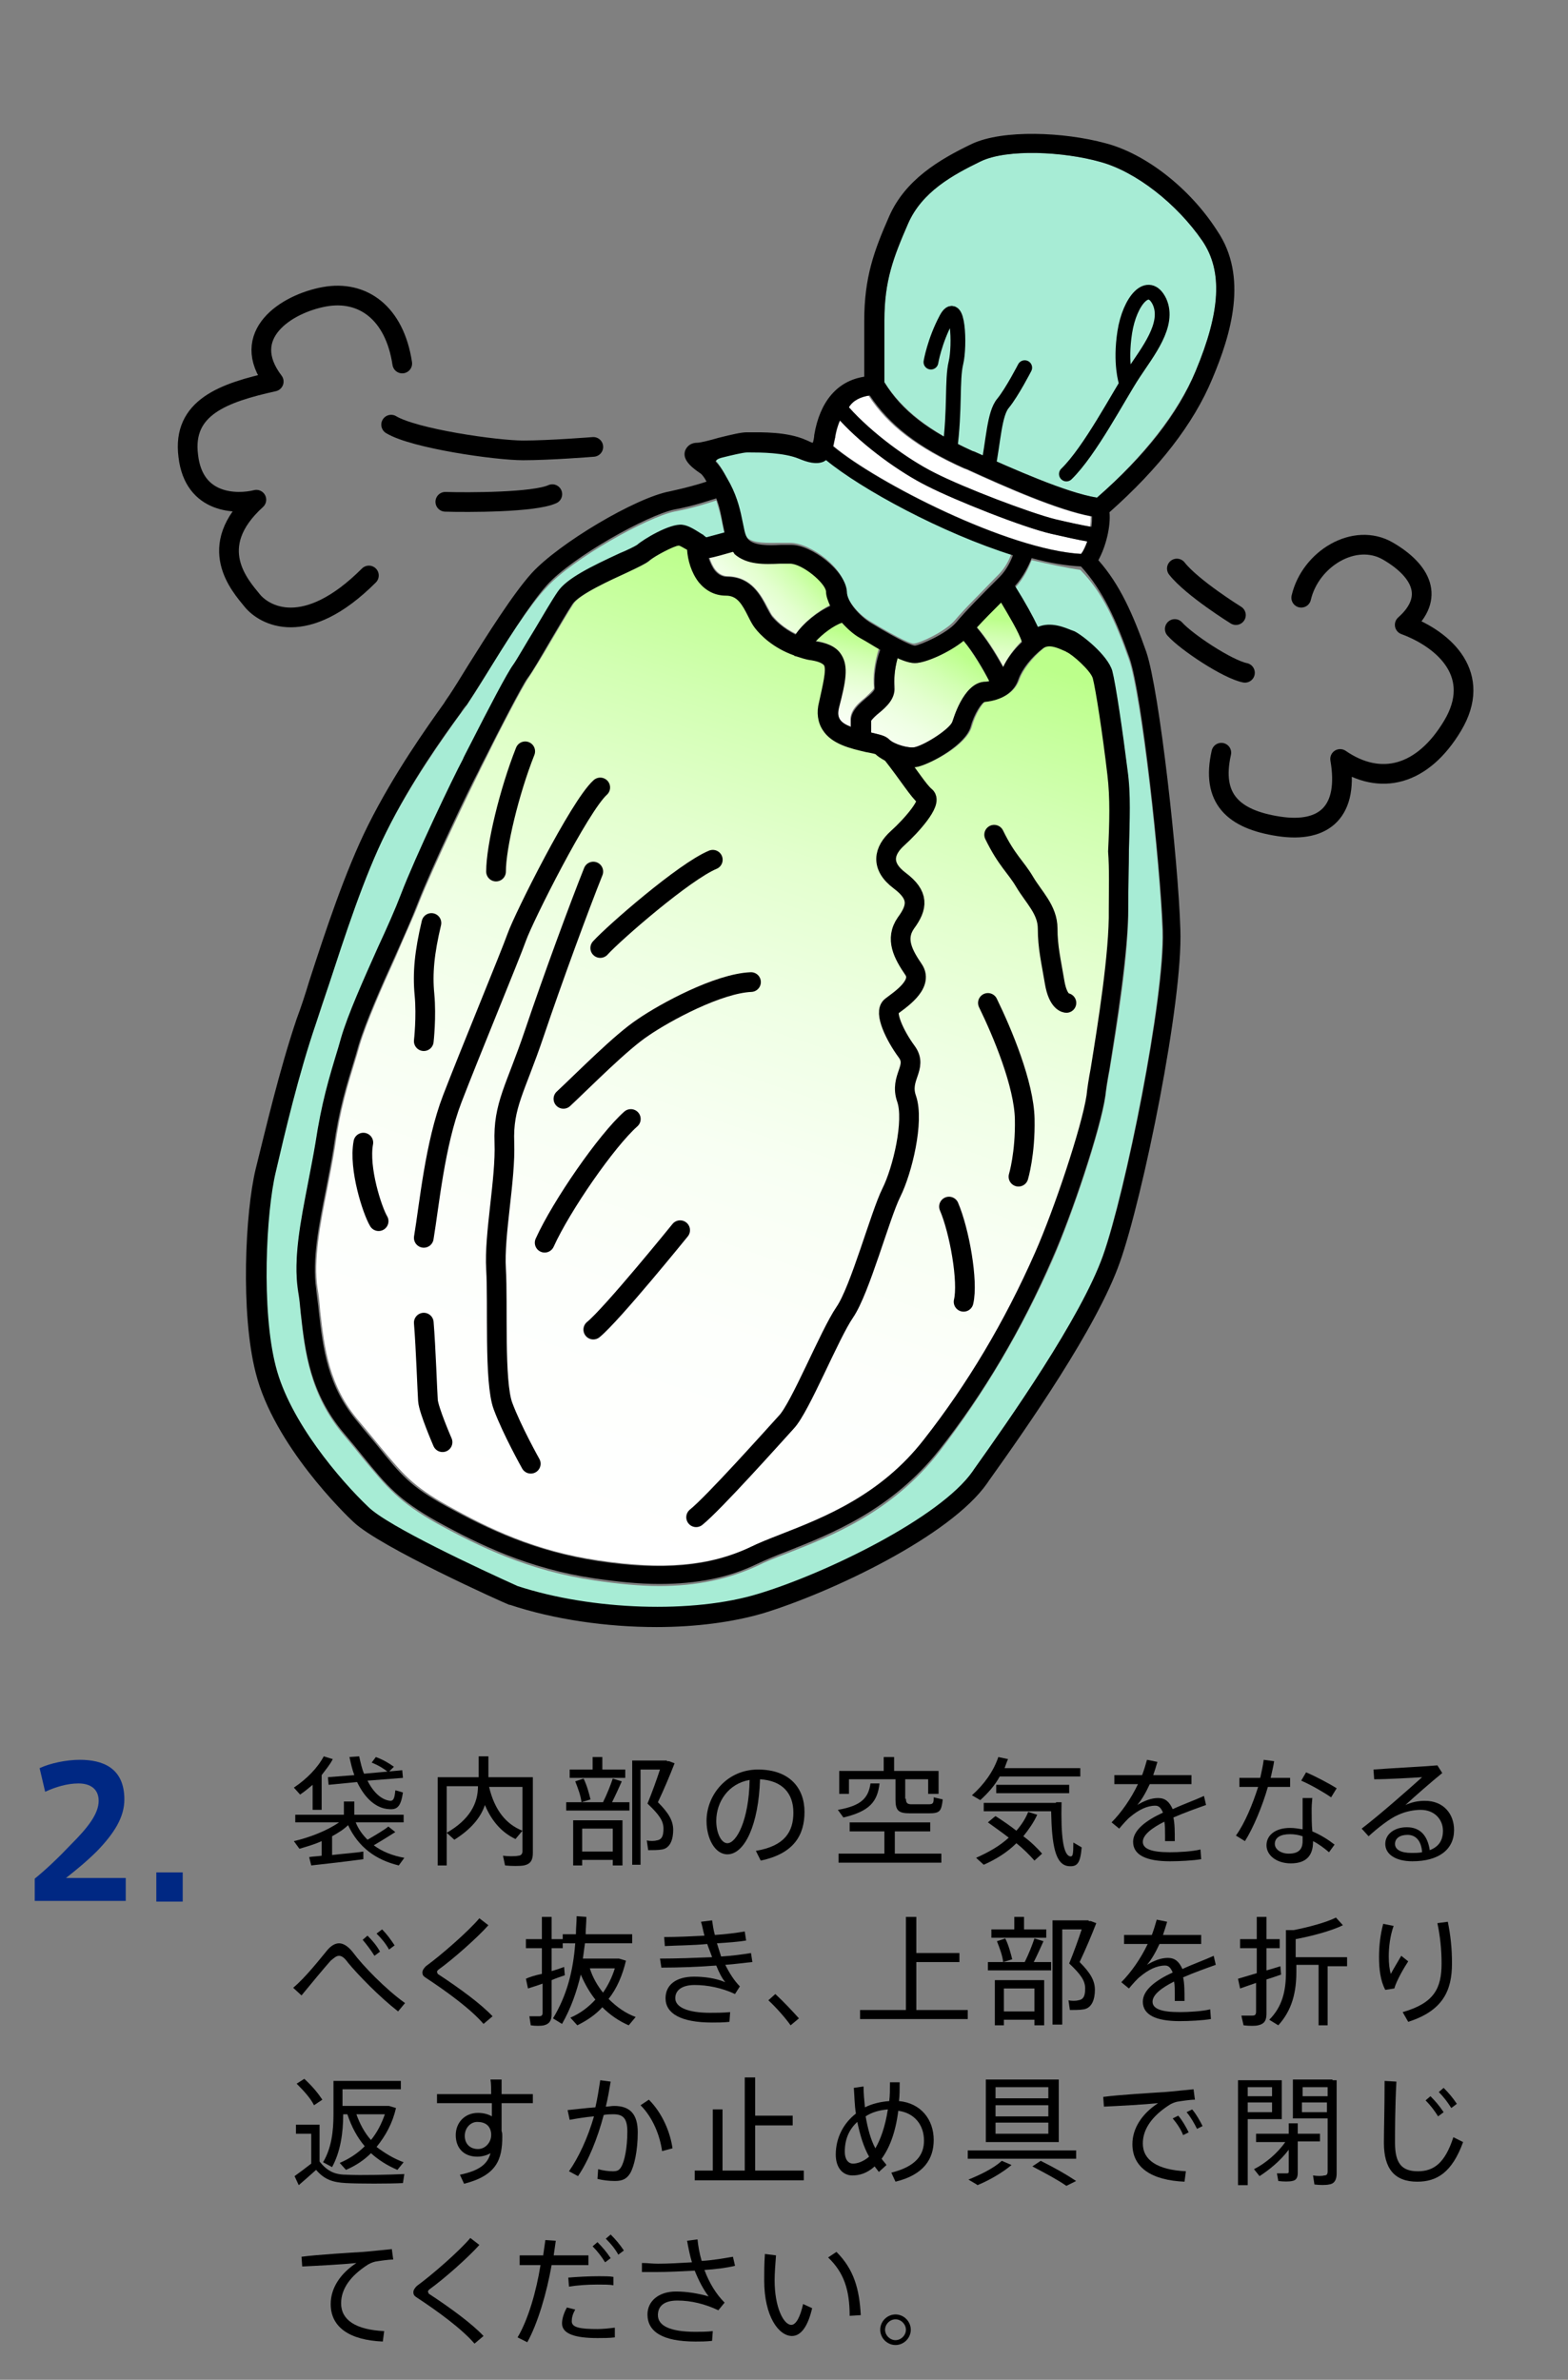 <?xml version="1.0" encoding="utf-8"?>
<!-- Generator: Adobe Illustrator 23.1.1, SVG Export Plug-In . SVG Version: 6.00 Build 0)  -->
<svg version="1.1" id="レイヤー_1" xmlns="http://www.w3.org/2000/svg" xmlns:xlink="http://www.w3.org/1999/xlink" x="0px"
	 y="0px" viewBox="0 0 225.7 342.4" style="enable-background:new 0 0 225.7 342.4;" xml:space="preserve">
<rect x="0" y="0" width="225.7" height="342.4" fill="#808080" stroke="none"/>
<style type="text/css">
	.st0{fill:#002883;}
	.st1{fill:url(#SVGID_1_);}
	.st2{fill:url(#SVGID_2_);}
	.st3{fill:#FFFFFF;}
	.st4{fill:url(#SVGID_3_);}
	.st5{fill:#A7ECD5;}
	.st6{fill:url(#SVGID_4_);}
	.st7{fill:url(#SVGID_5_);}
	.st8{fill:none;stroke:#000000;stroke-width:2.835;stroke-linecap:round;stroke-linejoin:round;stroke-miterlimit:10;}
	.st9{fill:none;stroke:#000000;stroke-width:2.126;stroke-linecap:round;stroke-linejoin:round;stroke-miterlimit:10;}
</style>
<g>
	<path class="st0" d="M14.2,259.1c0-1.7-1.2-2.5-2.9-2.5c-1.6,0-3.3,0.5-4.8,1.2l-0.8-3.4c1.5-0.7,3.8-1.2,5.8-1.2
		c3.2,0,6.4,1.1,6.4,5.7c0,2.6-1.5,4.9-3.9,7.4c-1.5,1.5-3.1,2.8-4.5,3.9h8.6v3.3H5v-3.2c1.6-1.3,3.4-3,5.2-4.9
		C12.6,263,14.2,261,14.2,259.1L14.2,259.1z"/>
	<path class="st0" d="M26.3,273.6h-3.8v-4.2h3.8V273.6z"/>
</g>
<g>
	<path d="M46.3,267v-2.1c-1.1,0.5-2.2,0.8-3.2,1.1l-0.8-1.1c2.2-0.5,4.8-1.5,6.5-2.7h-6.3v-1.1h7v-1.9H51v1.9h7.1v1.1h-6.9
		c0.4,1,1,1.8,1.7,2.5c1.2-0.7,2.4-1.4,3-1.9l1,0.8c-0.8,0.5-1.9,1.2-3.1,1.9c1.2,0.9,2.7,1.5,4.4,1.8l-0.8,1.1
		c-3.3-0.8-5.8-2.6-7.3-5.8c-0.6,0.6-1.4,1.1-2.3,1.6v2.7c1.6-0.2,3.3-0.3,4.5-0.5v1.1c-2.2,0.3-5.6,0.7-7.5,0.9l-0.3-1.2
		C45,267.1,45.6,267.1,46.3,267z M46.4,260.4H45v-3.6c-0.6,0.5-1.2,1-1.8,1.4l-0.9-1c1.8-1.2,3.4-2.8,4.3-4.5l1.3,0.4
		c-0.4,0.8-1,1.5-1.6,2.3v5H46.4z M51,255.4c-0.3-0.8-0.5-1.7-0.7-2.6l1.4-0.1c0.2,0.9,0.4,1.8,0.7,2.5l5.5-0.5l0.1,1.1l-5.1,0.4
		c0.9,1.8,2.1,2.8,3.3,2.9c0.4,0,0.6-0.3,0.7-1.5c0.1,0,0.1,0,1.1,0.3c-0.3,2-0.8,2.5-2,2.4c-1.9-0.1-3.5-1.6-4.6-3.9l-4.1,0.4
		l-0.1-1.1L51,255.4z M54.1,252.8c1.1,0.4,1.9,0.9,2.6,1.4l-0.8,0.8c-0.6-0.5-1.4-1-2.4-1.4L54.1,252.8z"/>
	<path d="M75.2,263.4l-1,1.2c-1.9-0.9-3.4-2.5-4.4-4.9c-0.6,1.8-2,3.5-4.4,5l-1.1-1c3.3-1.9,4.5-4.2,4.5-6.7h-4.5v11.4H63v-12.7h5.9
		v-3h1.4v3h4.9h0.6h0.9v10.9c0,1-0.3,1.6-1.3,1.8c-0.5,0.1-1.8,0.1-2.7,0l-0.3-1.4c0.7,0.1,1.8,0.1,2.2,0c0.4,0,0.6-0.3,0.6-0.6
		v-9.3h-4.8C71.2,260.5,72.9,262.5,75.2,263.4z"/>
	<path d="M83.7,259.3c-0.1-0.9-0.5-2-0.9-3l1.2-0.4c0.5,1,0.8,2.2,1,3L83.7,259.3h3.1c0.6-1.2,1.1-2.5,1.4-3.4l1.3,0.4
		c-0.4,0.9-0.9,2-1.4,3h2.5v1.2h-9.1v-1.2H83.7z M85.3,254.6v-1.8h1.4v1.8H90v1.2h-8v-1.2H85.3z M83.8,267.6v0.8h-1.3v-6.5h7.1v6.5
		h-1.4v-0.8H83.8z M88.2,266.4v-3.3h-4.4v3.3H88.2z M96,253.4h0.3l0.8,0.3c-0.7,1.8-1.5,3.7-2.4,5.6c1.6,1.6,2.2,2.7,2.2,4
		s-0.4,2.6-1.6,2.8c-0.5,0.1-1.4,0.1-2,0.1l-0.2-1.4c0.4,0.1,1.1,0.1,1.4,0c0.8-0.1,1-0.7,1-1.7c0-1.1-0.6-2-2.3-3.6
		c0.7-1.7,1.3-3.4,1.8-4.9h-2.8v13.7H91v-15h4.5H96V253.4z"/>
	<path d="M101.7,262c0-3.8,3-7.4,7.4-7.4c4.6,0,6.7,2.7,6.7,6.1c0,3.3-1.5,6-6.3,7l-0.7-1.4c4.2-0.7,5.4-2.8,5.4-5.5
		c0-2.8-1.6-4.6-4.8-4.8c-0.2,6.5-2.2,10.8-4.7,10.8C102.9,266.8,101.7,264.5,101.7,262L101.7,262z M103.1,262
		c0,1.7,0.7,3.2,1.6,3.2c1.3,0,3.1-3.3,3.2-9.1C104.9,256.6,103.1,259.2,103.1,262z"/>
	<path d="M126.6,256.6c-0.3,2.6-1.4,4-5.2,4.9l-0.8-1.1c3.5-0.6,4.4-1.8,4.7-3.8H126.6z M127.3,266.7v-3.2h-5v-1.3h11.6v1.3h-5.1
		v3.2h6.7v1.3h-14.8v-1.3H127.3z M130.4,258.8c0,0.6,0.2,0.8,0.8,0.8s1.8,0,2.4,0c0.7,0,0.8-0.1,0.8-1l1.3,0.3c-0.2,1.7-0.4,2-2,2
		c-0.8,0-2,0-2.7,0c-1.7,0-2.1-0.4-2.1-2V256h-6.7v2.1h-1.4v-3.3h6.4v-2h1.5v2h6.4v3.3h-1.5V256h-3.3v2.8H130.4z"/>
	<path d="M155.5,254.4v1.2h-11.6c-0.7,1.3-1.7,2.4-2.8,3.4l-1.2-0.7c1.7-1.5,3.1-3.4,3.8-5.5l1.4,0.3c-0.2,0.4-0.3,0.8-0.5,1.3
		H155.5z M143.3,261.3c1.1,0.7,2.1,1.4,3,2.1c0.7-0.8,1.3-1.7,1.7-2.7l1.3,0.4c-0.5,1.1-1.2,2.1-2,3.1c1.1,0.8,2,1.7,2.7,2.5l-1.1,1
		c-0.7-0.8-1.6-1.7-2.6-2.5c-1.3,1.3-2.9,2.3-4.7,3.1l-1.1-1c1.8-0.8,3.4-1.7,4.7-2.9c-0.9-0.7-1.9-1.4-3-2.2
		C142.7,261.8,143,261.5,143.3,261.3z M152,259.3h0.8c-0.1,4.7,0.2,7.7,1.3,7.8c0.3,0,0.4-0.2,0.4-2l1.2,0.7
		c-0.2,2.4-0.7,2.8-1.9,2.7c-1.9-0.2-2.4-3-2.5-7.9h-9.7v-1.2h9.7h0.7V259.3z M153.9,256.8v1.2h-10.5v-1.2H153.9z"/>
	<path d="M173.6,259.7c-1.4,0.5-3.1,1.1-4.7,1.8c0.2,0.9,0.2,2,0.2,3.4h-1.4c0-0.3,0-0.5,0-0.8c0-0.8,0-1.5-0.1-2
		c-1.8,0.9-3.1,1.9-3.1,2.9s1.2,1.5,3.9,1.5c1.2,0,3.2-0.1,4.4-0.4l0.1,1.4c-1.2,0.2-3.1,0.3-4.5,0.3c-3.4,0-5.3-0.9-5.3-2.8
		c0-1.7,1.9-3.1,4.3-4.2c-0.3-0.7-0.6-1-1.1-1c-1.2,0-2.4,0.6-3.6,1.6c-0.4,0.3-1.1,1.1-1.6,1.7l-1.1-0.9c1.4-1.4,2.8-3.4,3.8-5.5
		h-3.4v-1.3h4c0.3-0.8,0.5-1.5,0.7-2.2l1.5,0.3c-0.2,0.7-0.4,1.3-0.6,1.9h5.5v1.3h-6c-0.6,1.3-1.2,2.3-1.8,3c1-0.6,2-1,3-1
		s1.6,0.5,2.1,1.6c1.5-0.7,3.2-1.3,4.5-1.9L173.6,259.7z"/>
	<path d="M181.4,255.8c0.2-0.9,0.4-1.8,0.5-2.6l1.5,0.2c-0.1,0.7-0.3,1.5-0.5,2.4h2.8v1.3h-3.2c-0.8,2.8-2.1,5.9-3.3,7.8l-1.3-0.8
		c1.3-1.8,2.4-4.5,3.2-7h-2.7v-1.3L181.4,255.8L181.4,255.8z M188.9,258.5c0,0.4-0.1,1.1-0.1,1.7c0,1.1,0,2.3,0.1,3.3
		c1.2,0.5,2.3,1.2,3.2,1.9l-0.8,1.1c-0.7-0.6-1.5-1.2-2.3-1.6v0.1c0,2-1,3.1-3.2,3.1c-2.1,0-3.5-1.2-3.5-2.6s1.2-2.5,3.4-2.5
		c0.6,0,1.2,0.1,1.8,0.2c0-0.9,0-1.9,0-2.8c0-0.6,0-1.3,0-1.7h1.4V258.5z M185.7,263.9c-1.4,0-2.2,0.5-2.2,1.4c0,0.8,0.9,1.4,2,1.4
		c1.4,0,2-0.6,2-1.8c0-0.2,0-0.4,0-0.7C186.9,264,186.3,263.9,185.7,263.9z M191.6,258.6c-1-0.7-2.9-1.8-4.3-2.4l0.7-1.2
		c1.4,0.6,3.3,1.6,4.4,2.3L191.6,258.6z"/>
	<path d="M206.9,254l0.7,1.1c-1.6,1.3-4,3.4-5.3,4.6c0.9-0.4,1.8-0.6,2.8-0.6c2.7,0,4.2,1.9,4.2,4.2c0,2.8-2.2,4.5-6,4.5
		c-2.4,0-3.9-1-3.9-2.5c0-1.4,1.3-2.4,3.1-2.4c2,0,3,1.3,3.3,3.3c1.3-0.5,1.9-1.4,1.9-2.8c0-1.6-1.2-3-3.2-3c-0.9,0-2.1,0.2-3.2,0.7
		c-1.2,0.5-3,1.9-4.3,3.1l-1-1.1c2.5-1.9,6.7-5.6,8.7-7.4c-1.6,0.1-5,0.3-6.9,0.3l-0.1-1.4C200.2,254.4,204.6,254.2,206.9,254z
		 M202.6,264c-1.1,0-1.8,0.5-1.8,1.3s0.8,1.3,2.4,1.3c0.5,0,1,0,1.5-0.1C204.6,265,203.9,264,202.6,264z"/>
	<path d="M47.1,280.6c0.5-0.6,1.1-1,1.7-1c0.6,0,1.3,0.4,2,1.3c1.4,1.9,4.7,5.3,7.5,7.3l-1,1.2c-2.7-2.1-5.8-5.3-7.2-7
		c-0.5-0.7-0.9-1-1.3-1c-0.4,0-0.7,0.3-1.2,0.7c-0.9,1-2.8,3.3-4.2,5l-1.2-1.1C44,284.5,46.1,281.8,47.1,280.6z M52.9,278.5
		c0.7,0.7,1.3,1.4,1.8,2.3l-0.8,0.6c-0.5-0.8-1.1-1.6-1.7-2.3L52.9,278.5z M55,277.6c0.7,0.7,1.2,1.4,1.8,2.3l-0.8,0.6
		c-0.5-0.9-1.1-1.6-1.8-2.3L55,277.6z"/>
	<path d="M70.3,277c-1.6,1.8-5.1,4.9-7.2,6.4c-0.1,0.1-0.2,0.2-0.2,0.3c0,0.1,0.1,0.2,0.1,0.3c3.2,2.1,6.2,4.3,7.9,6.1l-1.3,1.1
		c-1.8-2.1-5.2-4.6-8.4-6.7c-0.3-0.2-0.4-0.4-0.4-0.7c0-0.3,0.2-0.6,0.5-0.9c2.2-1.6,6.1-5,7.7-6.9L70.3,277z"/>
	<path d="M78,284v-3.7h-2.3V279H78v-3.2h1.4v3.2H81v1.3h-1.6v3.3c0.7-0.2,1.3-0.4,1.8-0.6l0.1,1.2c-0.6,0.2-1.2,0.4-1.9,0.7v4.9
		c0,0.9-0.3,1.4-1.1,1.6c-0.4,0.1-1.3,0.1-1.9,0l-0.2-1.3c0.5,0,1.2,0,1.4,0c0.4,0,0.5-0.2,0.5-0.5v-4.2c-0.8,0.3-1.5,0.5-2.1,0.7
		l-0.3-1.4C76.1,284.5,77,284.2,78,284z M91.5,290.2l-1,1.2c-1.4-0.6-2.7-1.5-3.8-2.6c-1,1.1-2.2,1.9-3.6,2.6l-1-1.1
		c1.4-0.6,2.6-1.5,3.6-2.6c-0.8-1-1.5-2.2-2.1-3.6c-0.6,2.5-1.4,4.8-2.7,7.1l-1.3-0.8c2-3.3,2.9-6.8,3.2-10.8H81v-1.3h1.9
		c0-0.9,0.1-1.7,0.1-2.6l1.4,0.1c0,0.9-0.1,1.7-0.1,2.5H91v1.3h-6.8c-0.1,0.8-0.2,1.5-0.3,2.2h4.5H89h0.1l1,0.3
		c-0.5,2.1-1.3,4-2.5,5.5C88.8,288.8,90.1,289.7,91.5,290.2z M86.8,286.7c0.7-1,1.3-2.2,1.7-3.5h-3.6
		C85.3,284.5,86,285.7,86.8,286.7z"/>
	<path d="M95,281.8c2.3,0,5-0.1,7.5-0.2c-0.2-0.6-0.5-1.3-0.7-1.9c-2,0.2-4.2,0.2-6.1,0.3l-0.1-1.3c1.9,0,3.9-0.1,5.8-0.2
		c-0.2-0.7-0.3-1.4-0.5-2l1.6-0.2c0.1,0.7,0.2,1.4,0.4,2.1c1.6-0.1,3.1-0.3,4.3-0.5l0.2,1.3c-1.2,0.2-2.6,0.3-4.2,0.4
		c0.2,0.6,0.4,1.3,0.6,1.9c1.6-0.1,3.1-0.3,4.3-0.5l0.2,1.3c-1.1,0.1-2.5,0.3-3.9,0.4c0.6,1.2,1.3,2.3,2.1,3.1l-0.7,1.1
		c-1.9-0.9-4-1.3-5.8-1.3c-1.9,0-2.8,0.8-2.8,1.9c0,1.3,1.8,2.1,5,2.1c0.8,0,1.9,0,2.9-0.1l-0.1,1.4c-0.8,0.1-1.8,0.1-2.5,0.1
		c-4.5,0-6.7-1.3-6.7-3.5c0-1.9,1.5-3.1,4.1-3.1c1.4,0,3.1,0.2,4.5,0.8c-0.5-0.6-0.9-1.4-1.3-2.4c-2.6,0.2-5.5,0.3-7.9,0.3L95,281.8
		z"/>
	<path d="M111.6,286.9c1.2,1.1,2.5,2.5,3.4,3.5l-1.2,1c-0.7-1-2.1-2.6-3.2-3.6L111.6,286.9z"/>
	<path d="M130.4,289.2v-13.4h1.5v5.2h6.2v1.3h-6.2v6.9h7.4v1.3h-15.5v-1.3H130.4z"/>
	<path d="M144.4,282.3c-0.1-0.9-0.5-2-0.9-3l1.2-0.4c0.5,1,0.8,2.2,1,3L144.4,282.3h3.1c0.6-1.2,1.1-2.5,1.4-3.4l1.3,0.4
		c-0.4,0.9-0.9,2-1.4,3h2.5v1.2h-9.1v-1.2H144.4z M146,277.6v-1.8h1.4v1.8h3.2v1.2h-7.9v-1.2H146z M144.5,290.6v0.8h-1.3v-6.5h7.1
		v6.5h-1.4v-0.8H144.5z M148.9,289.4v-3.3h-4.4v3.3H148.9z M156.7,276.4h0.3l0.8,0.3c-0.7,1.8-1.5,3.7-2.4,5.6
		c1.6,1.6,2.2,2.7,2.2,4s-0.4,2.6-1.6,2.8c-0.5,0.1-1.4,0.1-2,0.1l-0.2-1.4c0.4,0.1,1.1,0.1,1.4,0c0.8-0.1,1-0.7,1-1.7
		c0-1.1-0.6-2-2.3-3.6c0.7-1.7,1.3-3.4,1.8-4.9h-2.8v13.7h-1.4v-15h4.5h0.7V276.4z"/>
	<path d="M175,282.7c-1.4,0.5-3.1,1.1-4.7,1.8c0.2,0.9,0.2,2,0.2,3.4h-1.4c0-0.3,0-0.5,0-0.8c0-0.8,0-1.5-0.1-2
		c-1.8,0.9-3.1,1.9-3.1,2.9s1.2,1.5,3.9,1.5c1.2,0,3.2-0.1,4.4-0.4l0.1,1.4c-1.2,0.2-3.1,0.3-4.5,0.3c-3.4,0-5.3-0.9-5.3-2.8
		c0-1.7,1.9-3.1,4.3-4.2c-0.3-0.7-0.6-1-1.1-1c-1.2,0-2.4,0.6-3.6,1.6c-0.4,0.3-1.1,1.1-1.6,1.7l-1.1-0.9c1.4-1.4,2.8-3.4,3.8-5.5
		h-3.4v-1.3h4c0.3-0.8,0.5-1.5,0.7-2.2l1.5,0.3c-0.2,0.7-0.4,1.3-0.6,1.9h5.5v1.3h-6c-0.6,1.3-1.2,2.3-1.8,3c1-0.6,2-1,3-1
		s1.6,0.5,2.1,1.6c1.5-0.7,3.2-1.3,4.5-1.9L175,282.7z"/>
	<path d="M180.9,283.9v-3.6h-2.4V279h2.4v-3.2h1.4v3.2h1.9v1.3h-1.9v3.2c0.7-0.2,1.4-0.4,2-0.6l0.1,1.2c-0.6,0.2-1.4,0.5-2.1,0.7
		v4.9c0,1-0.3,1.5-1.2,1.7c-0.4,0.1-1.3,0.1-2.1,0c-0.3-1.3-0.3-1.3-0.3-1.4c0.6,0,1.3,0,1.6,0c0.4,0,0.5-0.2,0.5-0.6v-4.1
		c-0.9,0.3-1.7,0.6-2.3,0.8l-0.3-1.4C178.9,284.5,179.9,284.2,180.9,283.9z M191.2,291.4h-1.4v-8.7h-3.2v1c0,2.9-0.6,5.5-2.6,7.7
		l-1.3-0.8c1.9-1.9,2.4-4.2,2.4-6.8v-6.1h1.1c2.1-0.4,4.7-1.1,6.1-1.8l1,1.1c-1.6,0.8-4.6,1.6-6.8,2v2.6h7.4v1.3h-2.8v8.5H191.2z"/>
	<path d="M198.5,281.6c0-1.7,0.2-3.3,0.6-4.8l1.5,0.3c-0.5,1.4-0.7,3-0.7,4.4c0,1,0.1,1.9,0.3,2.5c0.3-0.6,1.1-1.9,1.5-2.6l1,0.8
		c-0.6,0.9-1.7,2.8-2,3.9l-1.3,0.2C198.7,285,198.5,283.3,198.5,281.6L198.5,281.6z M208.4,276.5c0.4,2,0.6,3.8,0.6,6
		c0,3.9-1.3,6.8-6.3,8.4l-0.8-1.4c4.6-1.3,5.6-3.5,5.6-7c0-2-0.2-3.9-0.6-5.8L208.4,276.5z"/>
	<path d="M50,312.9c1.9,0.1,6.1,0,8.2-0.1l-0.2,1.3c-2.1,0.1-6.2,0.1-8.2,0c-1.9-0.1-3.1-0.5-4.3-1.9c-1,0.9-1.8,1.6-2.5,2.2
		l-0.6-1.3c0.7-0.5,1.5-1.1,2.4-1.8V307h-2.2v-1.3H46v5.3C47.2,312.5,48.3,312.9,50,312.9z M43.8,299.1c1.2,1.1,2,2.1,2.6,3
		l-1.2,0.8c-0.5-1-1.4-2-2.5-3.1L43.8,299.1z M58.1,311.1l-0.9,1.1c-1.4-0.6-2.7-1.4-3.8-2.4c-1,1-2.2,1.8-3.6,2.4l-0.9-1
		c1.4-0.6,2.6-1.4,3.6-2.4c-1.1-1.3-1.9-2.8-2.5-4.6h-0.6c0,2.7-0.4,5.4-1.6,7.6l-1.3-0.7c1.2-2,1.5-4.4,1.5-6.9v-4.8h0.6h0.7h8.4
		v1.2h-8.4v2.4h6.3h0.2H56l1,0.3c-0.5,2.2-1.5,4-2.8,5.6C55.4,309.8,56.7,310.6,58.1,311.1z M53.4,307.9c0.9-1.1,1.5-2.3,2-3.7h-4.1
		C51.8,305.6,52.5,306.9,53.4,307.9z"/>
	<path d="M70.7,301.3c0-0.7,0-1.5-0.1-2.1h1.6v2.1h4.5v1.3h-4.5v4c0.1,0.3,0.1,0.5,0.1,0.8c0,3.3-0.8,5.6-5.5,6.8l-0.6-1.3
		c2.9-0.6,4-1.6,4.4-3.1c-0.5,0.3-1.2,0.5-1.9,0.5c-2,0-3.1-1.3-3.1-3.1c0-1.8,1.3-3.2,3.2-3.2c0.8,0,1.5,0.2,2,0.5
		c0-0.6,0-1.2,0-1.9h-7.9v-1.3L70.7,301.3L70.7,301.3z M68.7,305.3c-1,0-1.8,0.9-1.8,2c0,1.2,0.8,1.9,1.9,1.9s1.9-1,1.9-2V307
		C70.6,305.8,69.8,305.3,68.7,305.3z"/>
	<path d="M85.7,303.2c0.3-1.3,0.5-2.6,0.7-3.9l1.5,0.2c-0.2,1.2-0.4,2.4-0.7,3.6c0.4,0,0.8-0.1,1.2-0.1c2.3,0,3.4,1.2,3.4,3.8
		c0,2.6-0.5,4.9-1.1,5.9c-0.5,0.8-1.1,1.1-2.2,1.1c-0.8,0-1.7-0.1-2.5-0.3l0.1-1.4c0.7,0.2,1.5,0.3,2.1,0.3s0.9-0.1,1.2-0.6
		c0.5-0.8,0.9-2.8,0.9-5.1c0-1.9-0.6-2.5-2-2.5c-0.4,0-0.9,0-1.4,0.1c-0.9,3.4-2.2,6.6-3.7,8.8l-1.3-0.7c1.4-2,2.7-4.8,3.6-7.9
		c-1.2,0.1-2.4,0.3-3.5,0.5l-0.3-1.4C82.8,303.5,84.3,303.3,85.7,303.2z M96.8,309.1l-1.5,0.4c-0.3-2.2-1.3-4.8-3.1-6.6l1.2-0.8
		C95.4,304.1,96.5,306.9,96.8,309.1z"/>
	<path d="M102.6,312.3v-8.8h1.4v8.8h3.2v-13.4h1.5v5.5h5.4v1.4h-5.4v6.5h7v1.4H100v-1.4H102.6z"/>
	<path d="M124.3,300.2c0,1,0.1,2,0.2,3c1-0.5,2.2-0.8,3.5-0.9c0.1-0.8,0.1-1.7,0.1-2.7h1.4c0,1,0,1.9-0.1,2.7c3.2,0.3,5,2.7,5,5.6
		c0,2.7-1.4,5-5.5,6l-0.6-1.3c3.6-0.9,4.7-2.6,4.7-4.6c0-2.3-1.4-4-3.7-4.3c-0.4,3.2-1.3,5.4-2.4,6.9c0.2,0.3,0.5,0.6,0.7,0.9
		l-1.1,1c-0.2-0.3-0.4-0.5-0.6-0.8c-1.1,1-2.2,1.3-3.2,1.3c-1.4,0-2.4-1.1-2.4-3c0-2.4,1.1-4.5,2.9-5.9c-0.2-1.2-0.2-2.4-0.3-3.7
		L124.3,300.2z M123.4,305.3c-1.2,1.1-1.8,2.5-1.8,4.3c0,1.1,0.5,1.7,1.2,1.7c0.6,0,1.5-0.3,2.3-1
		C124.3,308.9,123.8,307.2,123.4,305.3z M126,309.1c0.7-1.2,1.4-3,1.8-5.6c-1.2,0.1-2.3,0.4-3.2,1
		C124.9,306.2,125.3,307.8,126,309.1z"/>
	<path d="M154.9,309.4v1.2h-15.6v-1.2H154.9z M145.6,311.5c-1.3,1.1-3.2,2.2-4.9,2.9c-0.1-0.1-0.1-0.1-1.3-0.8
		c1.7-0.7,3.6-1.6,4.8-2.7L145.6,311.5z M152.4,299.2v9h-10.5v-9H152.4z M143.3,301.9h7.6v-1.6h-7.6V301.9z M143.3,304.5h7.6v-1.6
		h-7.6V304.5z M143.3,307h7.6v-1.6h-7.6V307z M149.8,310.9c2,1,3.6,1.9,5.1,2.9l-1.4,0.7c-1.3-0.9-3-1.8-4.9-2.8L149.8,310.9z"/>
	<path d="M167.7,301c1.3-0.1,3-0.3,4.1-0.4l0.2,1.5c-0.7,0-2,0.2-2.6,0.3c-0.4,0.1-0.9,0.3-1.3,0.6c-2.1,1.4-3.6,3.2-3.6,5.4
		c0,2.4,2.1,3.8,6.2,4l-0.2,1.5c-4.7-0.2-7.5-2-7.5-5.4c0-2.3,1.4-4.4,3.7-5.9c-1.9,0.2-5.6,0.4-7.8,0.5l-0.1-1.4
		C161,301.4,166.1,301.1,167.7,301z M169.6,304.4c0.6,0.7,1.1,1.6,1.5,2.4l-0.8,0.4c-0.3-0.8-0.9-1.7-1.5-2.4L169.6,304.4z
		 M171.6,303.5c0.6,0.7,1.1,1.6,1.5,2.4l-0.8,0.4c-0.4-0.8-0.9-1.7-1.5-2.4L171.6,303.5z"/>
	<path d="M179.6,299.3h4.9v5.6h-4.9v9.5h-1.4v-15.1h0.9H179.6z M183.1,301.6v-1.3h-3.5v1.3H183.1z M179.6,302.5v1.4h3.5v-1.4H179.6z
		 M181.3,313.1l-0.8-1c1.6-0.8,3.4-2.3,4.5-3.9h-4.2V307h4.7v-1.5h1.3v1.5h3.2v1.1h-3.2v4.5c0,0.7-0.2,1.1-0.8,1.2
		c-0.4,0.1-1.3,0.1-2,0l-0.2-1.1c0.5,0,1.2,0,1.4,0c0.3,0,0.3-0.1,0.3-0.3v-3.1C184.3,310.9,182.7,312.2,181.3,313.1z M191.8,299.3
		h0.6v13.4c0,0.9-0.3,1.5-1.1,1.6c-0.4,0.1-1.4,0.1-2.1,0L189,313c0.6,0.1,1.3,0.1,1.6,0c0.4,0,0.5-0.2,0.5-0.6v-7.6h-5v-5.6h5h0.7
		V299.3z M191.1,301.6v-1.3h-3.6v1.3H191.1z M187.4,302.5v1.4h3.6v-1.4H187.4z"/>
	<path d="M201,299.5c-0.2,3.7-0.2,7.2-0.2,8.8c0,3,1,4.1,3.3,4.1s3.9-1.2,5.1-4.9l1.4,0.7c-1.6,4.4-3.8,5.7-6.6,5.7
		c-3.3,0-4.8-1.9-4.8-5.6c0-1.6,0.1-5.2,0.1-8.9L201,299.5L201,299.5z M205.9,301.6c0.7,0.7,1.3,1.4,1.9,2.3l-0.8,0.6
		c-0.5-0.8-1.1-1.6-1.8-2.3L205.9,301.6z M207.8,300.4c0.7,0.7,1.3,1.4,1.9,2.3l-0.8,0.6c-0.5-0.8-1.1-1.6-1.8-2.3L207.8,300.4z"/>
	<path d="M52.3,324c1.3-0.1,3-0.3,4.1-0.4l0.2,1.5c-0.7,0-2,0.2-2.6,0.3c-0.4,0.1-0.9,0.3-1.3,0.6c-2.1,1.4-3.6,3.2-3.6,5.4
		c0,2.4,2.1,3.8,6.2,4l-0.2,1.5c-4.7-0.2-7.5-2-7.5-5.4c0-2.3,1.4-4.4,3.7-5.9c-1.9,0.2-5.6,0.4-7.8,0.5l-0.1-1.4
		C45.6,324.4,50.7,324.1,52.3,324z"/>
	<path d="M69,323c-1.6,1.8-5.1,4.9-7.2,6.4c-0.1,0.1-0.2,0.2-0.2,0.3c0,0.1,0.1,0.2,0.1,0.3c3.2,2.1,6.2,4.3,7.9,6.1l-1.3,1.1
		c-1.8-2.1-5.2-4.6-8.4-6.7c-0.3-0.2-0.4-0.4-0.4-0.7c0-0.3,0.2-0.6,0.5-0.9c2.2-1.6,6.1-5,7.7-6.9L69,323z"/>
	<path d="M78.2,324.4c0.1-0.7,0.2-1.4,0.3-2.1l1.5,0.1c-0.1,0.7-0.2,1.4-0.3,2.1h5v1.4h-5.3c-0.7,4-2,8.4-3.5,11.1l-1.4-0.7
		c1.5-2.5,2.7-6.6,3.3-10.4h-3v-1.4h3.4V324.4z M82.8,332.3c-0.4,0.7-0.5,1.2-0.5,1.7c0,0.9,1.3,1.1,3.7,1.1c0.8,0,1.7-0.1,2.5-0.2
		v1.4c-0.8,0.1-1.7,0.1-2.5,0.1c-3.2,0-5.1-0.6-5.1-2.1c0-0.6,0.2-1.4,0.7-2.3L82.8,332.3z M88.3,328.8c-0.6-0.1-1.4-0.1-2.3-0.1
		c-1.4,0-2.9,0.1-4.1,0.3l-0.1-1.3c1.2-0.1,2.9-0.2,4.4-0.2c0.8,0,1.6,0,2.1,0.1V328.8z M86,322.6c0.7,0.7,1.3,1.4,1.9,2.3l-0.8,0.6
		c-0.5-0.8-1.1-1.6-1.8-2.3L86,322.6z M87.9,321.5c0.7,0.7,1.3,1.4,1.9,2.3l-0.8,0.6c-0.5-0.9-1.1-1.6-1.8-2.3L87.9,321.5z"/>
	<path d="M92.5,325.6c0.7,0,1.4,0.1,2.2,0.1c1.5,0,3.2-0.1,4.9-0.2c-0.3-1-0.5-2-0.7-3.1l1.5-0.2c0.1,1,0.3,2.1,0.6,3.1
		c1.7-0.1,3.3-0.4,4.5-0.6l0.3,1.3c-1.2,0.3-2.8,0.5-4.4,0.6c0.7,1.9,1.7,3.5,2.9,4.7l-0.9,1.1c-1.9-0.9-3.9-1.4-5.9-1.4
		c-1.9,0-2.8,0.8-2.8,2.1c0,1.5,1.7,2.4,5.4,2.4c0.7,0,1.6,0,2.5-0.1l-0.1,1.4c-0.8,0.1-1.7,0.1-2.4,0.1c-4.7,0-6.9-1.4-6.9-3.9
		c0-1.9,1.6-3.3,4.1-3.3c1.6,0,3.3,0.3,4.7,0.7c-0.7-0.9-1.4-2.2-2-3.7c-1.9,0.1-3.9,0.2-5.7,0.2c-0.7,0-1.3,0-1.9,0v-1.3H92.5z"/>
	<path d="M111.7,324.5c-0.1,1.3-0.2,2.6-0.2,3.6c0,3.9,1.3,6.4,2.4,6.4c0.7,0,1.3-1.2,1.7-3l1.3,0.6c-0.6,2.6-1.6,4-2.9,4
		c-1.9,0-4-2.8-4-8c0-1.1,0-2.4,0.1-3.8L111.7,324.5z M120.4,324c2.5,2.5,3.3,5.3,3.5,9.1l-1.6,0.1c0-3.7-0.8-6.2-3.1-8.4L120.4,324
		z"/>
	<path d="M131.1,335.2c0,1.2-1,2.2-2.2,2.2s-2.2-1-2.2-2.2s1-2.2,2.2-2.2S131.1,334,131.1,335.2L131.1,335.2z M127.4,335.2
		c0,0.8,0.7,1.5,1.5,1.5c0.8,0,1.5-0.7,1.5-1.5s-0.7-1.5-1.5-1.5C128.1,333.7,127.4,334.4,127.4,335.2L127.4,335.2z"/>
</g>
<g>
	
		<linearGradient id="SVGID_1_" gradientUnits="userSpaceOnUse" x1="81.189" y1="120.927" x2="126.689" y2="255.927" gradientTransform="matrix(1 0 0 -1 0 344)">
		<stop  offset="0" style="stop-color:#FFFFFF"/>
		<stop  offset="0.257" style="stop-color:#FDFFFC"/>
		<stop  offset="0.435" style="stop-color:#F8FFF3"/>
		<stop  offset="0.59" style="stop-color:#EFFFE4"/>
		<stop  offset="0.731" style="stop-color:#E3FFCE"/>
		<stop  offset="0.862" style="stop-color:#D2FFB2"/>
		<stop  offset="0.985" style="stop-color:#BFFF90"/>
		<stop  offset="1" style="stop-color:#BCFF8B"/>
	</linearGradient>
	<path class="st1" d="M159.6,111.4c-0.7-6-1.7-12.3-2.1-13.9c-0.3-1.1-3.1-3.5-3.8-3.8c-0.1,0-0.3-0.1-0.4-0.2
		c-1.1-0.5-2.2-0.9-3-0.3c-1.7,1.4-3,3.1-3.5,4.4c-0.9,2.8-3.9,3.2-4.9,3.3c-0.4,0.1-1.5,1.8-2,3.6c-0.7,2.6-5.5,5.2-7.5,5.7
		s-4.9-0.6-6.2-1.8c-0.2-0.1-0.9-0.2-1.4-0.3c-2-0.4-4.8-1-6.2-3.2c-0.7-1.1-0.9-2.5-0.5-4c0.6-2.3,1.1-4.6,0.7-5.3
		c-0.1-0.2-0.5-0.4-1.8-0.7c-0.8-0.1-1.6-0.4-2.3-0.6h-0.1c0,0-0.1,0-0.1-0.1c-3.1-1.1-4.9-3-5.6-3.9c-0.4-0.5-0.7-1.1-1-1.7
		c-0.9-1.8-1.7-3-3.2-3s-2.9-0.7-3.9-1.9c-1.1-1.4-1.7-3.2-1.7-4.7c-0.4-0.3-1-0.6-1.2-0.6c-0.7,0-3.5,1.5-4.3,2.2
		c-0.4,0.4-1.3,0.8-3.2,1.7c-2.4,1.1-6.8,3.1-7.8,4.5c-0.8,1.2-2,3.3-3.2,5.3c-1.4,2.4-2.7,4.5-3.3,5.4c-0.8,1.1-4.3,7.8-5.9,11.1
		c-0.5,1-0.9,1.8-1.1,2.2c-1.2,2.4-6.7,13.8-8.8,19.1c-0.8,2.1-2.1,4.8-3.3,7.7c-2,4.4-4.2,9.4-5.2,12.7l-0.4,1.4
		c-1.4,4.6-2.4,7.7-3.2,13.4c-0.3,1.9-0.7,3.9-1.1,6c-1,5-2,10.2-1.4,14.2c0.2,1.1,0.3,2.2,0.4,3.4c0.6,5.2,1.2,10.7,5.6,15.8
		c1.1,1.3,2,2.4,2.9,3.5c3.4,4.1,4.8,5.8,9.8,8.6c5.9,3.3,12.7,6.6,21.8,7.9c9.3,1.4,16,0.8,21.8-1.9c1.3-0.6,2.9-1.2,4.5-1.9
		c6.4-2.5,14.3-5.7,20.7-13.7c6.2-7.9,11.6-17,16-26.9c2.7-6.2,6.7-18.1,7.4-22.6c0.1-0.9,0.4-2.3,0.6-3.9c1-6.3,2.7-16.7,2.6-22.8
		c0-3,0.1-5.8,0.1-8.5C159.9,118.3,160,114.7,159.6,111.4z"/>
	
		<linearGradient id="SVGID_2_" gradientUnits="userSpaceOnUse" x1="121.483" y1="224.082" x2="137.483" y2="250.457" gradientTransform="matrix(1 0 0 -1 0 344)">
		<stop  offset="0" style="stop-color:#FFFFFF"/>
		<stop  offset="0.257" style="stop-color:#FDFFFC"/>
		<stop  offset="0.435" style="stop-color:#F8FFF3"/>
		<stop  offset="0.59" style="stop-color:#EFFFE4"/>
		<stop  offset="0.731" style="stop-color:#E3FFCE"/>
		<stop  offset="0.862" style="stop-color:#D2FFB2"/>
		<stop  offset="0.985" style="stop-color:#BFFF90"/>
		<stop  offset="1" style="stop-color:#BCFF8B"/>
	</linearGradient>
	<path class="st2" d="M126.5,102.6c-0.4,0.3-1,0.9-1.1,1.1c0,0.6,0,1.2,0,1.7c1.2,0.3,2.1,0.5,2.6,1c0.7,0.7,2.8,1.3,3.7,1.1
		c1.6-0.4,5.1-2.6,5.4-3.7c0.1-0.2,1.5-5.4,4.5-5.7c0.3,0,0.6-0.1,0.8-0.1c-0.8-1.5-2.4-4.2-3.7-5.8c-2.1,1.7-5.5,3.2-7,3.2
		c-0.6,0-1.3-0.2-2.5-0.7c-0.5,1.8-0.5,3.2-0.4,4.1C128.9,100.5,127.6,101.7,126.5,102.6z"/>
	<path class="st3" d="M156.5,77.9c-1.2-0.2-3-0.6-5.2-1.1c-4-1-13.8-4.8-17.9-6.9c-3.8-1.9-9-5.6-12.5-9.4c-0.3,0.7-0.5,1.6-0.7,2.5
		c-0.1,0.4-0.1,0.8-0.2,1.2c6.2,5.2,25.1,14.9,35.7,15.5C155.9,79.2,156.2,78.6,156.5,77.9z"/>
	<path class="st3" d="M134.3,68c4.4,2.2,13.8,5.9,17.4,6.7c2.2,0.5,4.1,0.9,5.2,1.1c0.1-0.6,0.1-1.1,0.1-1.5
		c-4.8-0.9-12.1-4.1-18-6.8l-0.3-0.1c-6.7-3-10.9-6.2-13.7-10.5c-1.3,0.2-2.4,0.7-3.2,1.6C125.3,62.3,130.6,66.1,134.3,68z"/>
	
		<linearGradient id="SVGID_3_" gradientUnits="userSpaceOnUse" x1="117.899" y1="231.967" x2="122.524" y2="252.842" gradientTransform="matrix(1 0 0 -1 0 344)">
		<stop  offset="0" style="stop-color:#FFFFFF"/>
		<stop  offset="0.257" style="stop-color:#FDFFFC"/>
		<stop  offset="0.435" style="stop-color:#F8FFF3"/>
		<stop  offset="0.59" style="stop-color:#EFFFE4"/>
		<stop  offset="0.731" style="stop-color:#E3FFCE"/>
		<stop  offset="0.862" style="stop-color:#D2FFB2"/>
		<stop  offset="0.985" style="stop-color:#BFFF90"/>
		<stop  offset="1" style="stop-color:#BCFF8B"/>
	</linearGradient>
	<path class="st4" d="M121.1,89.5c-1.1,0.4-2.7,1.6-3.8,2.7h0.1c1.3,0.2,2.8,0.7,3.6,1.9c1.1,1.7,0.5,4-0.3,7.5
		c-0.2,0.8-0.1,1.4,0.1,1.8c0.3,0.5,0.9,0.9,1.6,1.1c0-0.4,0-0.7,0-1.1c0.1-1.3,1.1-2.2,2.1-3c0.4-0.4,1.2-1.1,1.3-1.4
		c-0.2-1.8,0.1-3.7,0.7-5.7c-0.8-0.5-1.8-1-2.9-1.7C122.9,91.2,121.9,90.4,121.1,89.5z"/>
	<path class="st5" d="M106.7,74.8c0.2,0.9,0.3,1.7,0.6,2.2l0,0c0.1,0.2,0.2,0.3,0.3,0.4c0.9,0.8,2.8,0.7,4.6,0.7c0.5,0,1,0,1.5,0
		c3,0,7.9,3.7,8,6.7c0.1,1.5,1.8,3.5,3.4,4.5c4.8,2.9,6.1,3.3,6.4,3.3c0.8,0,4.5-1.7,5.9-3.3c1.5-1.8,4-4.2,5.8-6.1l0,0
		c0.2-0.2,0.3-0.3,0.5-0.5c1-1,1.6-2.2,1.9-3.1c-10.2-3.2-21.8-9.5-26.9-13.7c-0.1,0.1-0.2,0.1-0.3,0.2c-1.1,0.6-2.4,0.2-3.6-0.4
		c-2.1-0.9-5.5-0.9-7-0.9h-0.5c-0.5,0-2.2,0.4-3.4,0.7c-0.5,0.1-0.9,0.2-1.3,0.3c1,0.9,1.8,2.5,2.1,3.2
		C106,71.4,106.4,73.3,106.7,74.8z"/>
	<path class="st5" d="M158.4,23.3c-5.3-1.5-13.4-1.9-17.2-0.1c-4,1.9-8.5,4.4-10.5,9c-2.1,4.9-3.4,8.2-3.4,13.9V55
		c2.6,4,6.4,7,12.7,9.9l0.3,0.1c5.6,2.5,13.2,5.9,17.6,6.6c6.8-6,11.6-12.2,14.2-18.2c3.6-8.6,3.9-14.3,1-18.7
		C169.4,29.3,163.5,24.7,158.4,23.3z"/>
	
		<linearGradient id="SVGID_4_" gradientUnits="userSpaceOnUse" x1="142.17" y1="236.403" x2="144.045" y2="254.778" gradientTransform="matrix(1 0 0 -1 0 344)">
		<stop  offset="0" style="stop-color:#FFFFFF"/>
		<stop  offset="0.257" style="stop-color:#FDFFFC"/>
		<stop  offset="0.435" style="stop-color:#F8FFF3"/>
		<stop  offset="0.59" style="stop-color:#EFFFE4"/>
		<stop  offset="0.731" style="stop-color:#E3FFCE"/>
		<stop  offset="0.862" style="stop-color:#D2FFB2"/>
		<stop  offset="0.985" style="stop-color:#BFFF90"/>
		<stop  offset="1" style="stop-color:#BCFF8B"/>
	</linearGradient>
	<path class="st6" d="M140.6,90.2c1.3,1.5,2.7,3.6,3.8,5.7c0.6-1.2,1.5-2.5,2.7-3.7c-0.5-1.3-2-4-3-5.7
		C142.9,87.8,141.6,89.1,140.6,90.2z"/>
	<path class="st5" d="M148.5,80.6c-0.4,1-1.1,2.6-2.4,4c1.5,2.5,2.7,4.5,3.3,5.9c2-0.9,4,0.1,4.9,0.5c0.1,0.1,0.2,0.1,0.3,0.1
		c1.1,0.4,4.8,3.3,5.5,5.7c0.5,1.9,1.5,8.8,2.2,14.3c0.4,3.5,0.3,7.2,0.2,11.4c-0.1,2.6-0.2,5.4-0.1,8.3c0.1,6.3-1.6,16.9-2.7,23.3
		c-0.3,1.6-0.5,2.9-0.6,3.8c-0.7,4.8-4.8,17-7.6,23.4c-4.5,10.2-10,19.4-16.3,27.6c-6.8,8.7-15.5,12.1-21.9,14.6
		c-1.6,0.6-3.1,1.2-4.3,1.8c-4.1,1.9-8.7,2.9-14.1,2.9c-2.8,0-5.9-0.3-9.3-0.8c-9.5-1.4-16.5-4.8-22.7-8.2
		c-5.5-3.1-7.2-5.2-10.6-9.3c-0.8-1-1.7-2.1-2.8-3.4c-4.9-5.8-5.6-11.9-6.2-17.3c-0.1-1.1-0.2-2.2-0.4-3.3c-0.7-4.6,0.4-10,1.4-15.2
		c0.4-2.1,0.8-4.1,1.1-5.9c0.9-6,1.9-9.3,3.3-13.8l0.4-1.4c1.1-3.4,3.2-8.3,5.3-13c1.3-2.8,2.5-5.5,3.3-7.6
		c2.1-5.4,7.6-16.9,8.9-19.4c0.2-0.5,0.6-1.2,1.1-2.2c2.6-5.2,5.3-10.3,6.2-11.5c0.6-0.7,1.9-2.9,3.1-5.1c1.2-2,2.5-4.2,3.3-5.4
		c1.3-1.9,4.8-3.6,8.9-5.5c1-0.4,2.2-1,2.5-1.2c0.8-0.8,4.7-3.1,6.5-2.9c0.9,0.1,1.7,0.6,2.6,1.2c0.1,0.1,0.3,0.2,0.5,0.3
		c0,0,0.1,0,0.1,0.1c0.1,0.1,0.2,0.1,0.3,0.2c0.5-0.1,1.5-0.4,2.6-0.7c-0.1-0.4-0.2-0.9-0.3-1.4c-0.2-1.1-0.5-2.2-0.9-3.5
		c-1.2,0.4-3.3,1.1-6,1.6c-3.9,0.8-14.7,6.8-18.4,10.9c-2.6,2.7-6.2,8.4-8.8,12.7c-1.2,2-2.2,3.5-2.8,4.4c-0.2,0.3-0.5,0.7-0.9,1.2
		c-2.5,3.5-7.1,9.9-10.7,17.1c-3.2,6.4-6,15.1-8.3,22.1c-0.6,2-1.2,3.8-1.8,5.4c-2.5,7.3-4.5,15.8-5.8,21.4c-1.4,5.8-2.1,19.9,0,28
		c2,7.8,9.3,16.3,13.3,20.2c2.8,2.7,16.4,9.1,21.5,11.4c10.7,3.6,25.3,4,34.7,1.1c9.6-3,26.1-10.9,30.8-17.6l0.2-0.3
		c5-7.1,15.4-21.8,18.6-30.8c3.2-9,8.9-37,8.6-46.8c-0.3-9.7-3-33.9-4.8-39.1c-1.9-5.4-3.8-9.7-7-12.9
		C153.5,81.7,151.1,81.2,148.5,80.6z"/>
	
		<linearGradient id="SVGID_5_" gradientUnits="userSpaceOnUse" x1="98.488" y1="248.63" x2="114.988" y2="264.38" gradientTransform="matrix(1 0 0 -1 0 344)">
		<stop  offset="0" style="stop-color:#FFFFFF"/>
		<stop  offset="0.257" style="stop-color:#FDFFFC"/>
		<stop  offset="0.435" style="stop-color:#F8FFF3"/>
		<stop  offset="0.59" style="stop-color:#EFFFE4"/>
		<stop  offset="0.731" style="stop-color:#E3FFCE"/>
		<stop  offset="0.862" style="stop-color:#D2FFB2"/>
		<stop  offset="0.985" style="stop-color:#BFFF90"/>
		<stop  offset="1" style="stop-color:#BCFF8B"/>
	</linearGradient>
	<path class="st7" d="M113.8,81c-0.4,0-0.9,0-1.4,0c-2.3,0.1-4.8,0.2-6.6-1.4c-0.1-0.1-0.2-0.2-0.2-0.3c-1.1,0.3-2.7,0.7-3.5,0.9
		c0.2,0.6,0.5,1.3,0.9,1.8c0.5,0.6,1.1,0.9,1.8,0.9c3.4,0.1,4.8,2.8,5.7,4.5c0.3,0.5,0.5,1,0.7,1.2c0.5,0.6,1.5,1.7,3.4,2.6
		c1.1-1.7,3.2-3.3,5-4.2c-0.3-0.7-0.5-1.4-0.6-2.1C118.9,83.8,115.5,81,113.8,81z"/>
	<path d="M159.1,20.6c-5.9-1.6-14.7-2-19.2,0.1c-4.8,2.3-9.6,5.2-11.9,10.4c-2.2,5-3.6,8.8-3.6,15.1v8c-3.9,0.6-6.4,3.6-7.2,8.4
		c0,0.3-0.1,0.8-0.2,1.1c-0.2,0-0.5-0.2-1-0.4c-2.7-1.2-6.4-1.1-8.1-1.1h-0.4c-0.8,0-2.1,0.3-4.1,0.8c-1,0.3-2.6,0.7-3,0.7
		c-1.3,0-1.7,0.9-1.8,1.2c-0.3,1,0.4,2,2.2,3.2c0.2,0.1,0.6,0.6,0.9,1.2c-1.2,0.4-3,0.9-5.3,1.4c-4.9,0.9-16,7.5-19.9,11.8
		c-2.7,3-6.4,8.9-9.1,13.2c-1.1,1.8-2.1,3.4-2.7,4.3c-0.2,0.3-0.5,0.7-0.8,1.2c-2.5,3.5-7.2,10.1-10.9,17.5
		c-3.3,6.6-6.2,15.4-8.5,22.5c-0.6,2-1.2,3.8-1.8,5.4c-2.5,7.4-4.5,16-5.9,21.6c-1.5,6.2-2.2,20.7,0,29.3
		c2.6,10.4,12.9,20.4,14.1,21.5c3.8,3.6,21.6,11.6,22.4,11.9h0.1c6.3,2.1,13.9,3.2,21.1,3.2c5.6,0,11-0.7,15.4-2
		c9.8-3,26.9-11.1,32.2-18.7l0.2-0.3c5.5-7.7,15.6-22.1,18.9-31.5c3.3-9.3,9.1-37.5,8.7-47.9c-0.3-9.9-3-34.3-4.9-39.9
		c-1.9-5.4-3.8-9.7-6.9-13.2c1.1-2,1.8-4.9,1.6-6.9c7.1-6.3,12.1-12.7,14.8-19.2c2.7-6.4,5.2-14.7,0.7-21.3
		C171.3,27.1,164.9,22.1,159.1,20.6z M125.2,56.9c2.9,4.3,7,7.5,13.7,10.5l0.3,0.1c5.9,2.7,13.2,5.9,18,6.8c0,0.4,0,0.9-0.1,1.5
		c-1.2-0.2-3.1-0.6-5.2-1.1c-3.6-0.9-13.1-4.5-17.4-6.7c-3.8-1.9-9-5.7-12.3-9.4C122.8,57.6,123.9,57.1,125.2,56.9z M120.2,63
		c0.1-1,0.4-1.8,0.7-2.5c3.5,3.8,8.7,7.5,12.5,9.4c4.1,2.1,13.9,6,17.9,6.9c2.2,0.5,4,0.9,5.2,1.1c-0.2,0.7-0.5,1.3-0.9,1.8
		c-10.6-0.6-29.5-10.3-35.7-15.5C120,63.8,120.1,63.4,120.2,63z M104.1,65.8c1.2-0.3,2.9-0.7,3.4-0.7h0.5c1.4,0,4.8,0,7,0.9
		c1.2,0.5,2.5,0.9,3.6,0.4c0.1-0.1,0.2-0.1,0.3-0.2c5.1,4.2,16.7,10.5,26.9,13.7c-0.3,0.8-0.9,2.1-1.9,3.1c-0.2,0.2-0.3,0.3-0.5,0.5
		l0,0c-1.8,1.8-4.3,4.3-5.8,6.1c-1.4,1.6-5.1,3.2-5.9,3.3c-0.3,0-1.6-0.4-6.4-3.3c-1.6-1-3.4-3-3.4-4.5c-0.2-3-5.1-6.7-8-6.7
		c-0.5,0-1,0-1.5,0c-1.8,0.1-3.7,0.1-4.6-0.7c-0.1-0.1-0.2-0.2-0.3-0.4l0,0c-0.3-0.5-0.4-1.3-0.6-2.2c-0.3-1.5-0.7-3.4-1.8-5.5
		c-0.4-0.7-1.2-2.3-2.1-3.2C103.2,66,103.7,65.9,104.1,65.8z M159.6,130.9c0.1,6.1-1.6,16.6-2.6,22.8c-0.3,1.6-0.5,2.9-0.6,3.9
		c-0.7,4.6-4.7,16.5-7.4,22.6c-4.4,10-9.8,19-16,26.9c-6.3,8.1-14.3,11.2-20.7,13.7c-1.6,0.6-3.1,1.2-4.5,1.9
		c-5.8,2.7-12.5,3.3-21.8,1.9c-9.1-1.4-15.8-4.6-21.8-7.9c-5.1-2.8-6.5-4.5-9.8-8.6c-0.8-1-1.8-2.1-2.9-3.5
		c-4.4-5.2-5-10.6-5.6-15.8c-0.1-1.2-0.3-2.3-0.4-3.4c-0.6-4.1,0.4-9.2,1.4-14.2c0.4-2.1,0.8-4.1,1.1-6c0.8-5.7,1.8-8.8,3.2-13.4
		l0.4-1.4c1-3.3,3.2-8.3,5.2-12.7c1.3-2.9,2.5-5.6,3.3-7.7c2.1-5.4,7.5-16.7,8.8-19.1c0.2-0.5,0.6-1.2,1.1-2.2
		c1.6-3.2,5.1-10,5.9-11.1c0.7-0.9,1.9-3,3.3-5.4c1.2-2,2.4-4.1,3.2-5.3c1-1.4,5.4-3.4,7.8-4.5c1.9-0.9,2.7-1.3,3.2-1.7
		c0.8-0.7,3.7-2.2,4.3-2.2c0.2,0,0.8,0.4,1.2,0.6c0.1,1.5,0.6,3.3,1.7,4.7c1,1.2,2.3,1.9,3.9,1.9s2.3,1.2,3.2,3
		c0.3,0.6,0.6,1.2,1,1.7c0.7,0.9,2.5,2.8,5.6,3.9l0.1,0.1h0.1c0.7,0.2,1.4,0.5,2.3,0.6c1.2,0.2,1.6,0.5,1.8,0.7
		c0.4,0.6-0.2,3-0.7,5.3c-0.4,1.5-0.2,2.9,0.5,4c1.3,2.1,4.1,2.7,6.2,3.2c0.5,0.1,1.1,0.2,1.4,0.3c1.3,1.2,4.2,2.3,6.2,1.8
		c1.9-0.5,6.7-3.1,7.5-5.7c0.5-1.9,1.6-3.5,2-3.6c1-0.1,4-0.5,4.9-3.3c0.5-1.4,1.8-3.1,3.5-4.4c0.8-0.6,1.9-0.2,3,0.3
		c0.2,0.1,0.3,0.1,0.4,0.2c0.8,0.3,3.5,2.7,3.8,3.8c0.4,1.5,1.4,7.9,2.1,13.9c0.4,3.3,0.3,6.9,0.1,11
		C159.7,125.1,159.6,127.8,159.6,130.9z M129.2,94.7c1.1,0.5,1.9,0.7,2.5,0.7c1.5,0,4.9-1.5,7-3.2c1.4,1.6,2.9,4.2,3.7,5.8
		c-0.3,0.1-0.5,0.1-0.8,0.1c-3,0.3-4.4,5.5-4.5,5.7c-0.3,1-3.8,3.3-5.4,3.7c-0.9,0.2-3-0.4-3.7-1.1c-0.6-0.6-1.4-0.7-2.6-1
		c0-0.5,0-1.1,0-1.7c0.1-0.2,0.7-0.8,1.1-1.1c1.1-0.9,2.4-2.1,2.2-3.7C128.7,97.9,128.7,96.5,129.2,94.7z M125.9,99.1
		c0,0.3-0.8,1-1.3,1.4c-0.9,0.8-2,1.7-2.1,3c0,0.4,0,0.8,0,1.1c-0.7-0.3-1.3-0.6-1.6-1.1s-0.3-1-0.1-1.8c0.9-3.5,1.4-5.8,0.3-7.5
		c-0.8-1.3-2.3-1.7-3.6-1.9h-0.1c1-1.1,2.6-2.3,3.8-2.7c0.8,0.9,1.7,1.7,2.6,2.2c1.1,0.6,2,1.2,2.9,1.7
		C126,95.4,125.8,97.3,125.9,99.1z M114.5,91.3c-1.8-0.9-2.9-2-3.4-2.6c-0.2-0.3-0.5-0.8-0.7-1.2c-0.9-1.8-2.3-4.5-5.7-4.5
		c-0.7,0-1.3-0.3-1.8-0.9c-0.4-0.5-0.7-1.2-0.9-1.8c0.8-0.1,2.4-0.6,3.5-0.9c0.1,0.1,0.2,0.2,0.2,0.3c1.8,1.6,4.3,1.5,6.6,1.4
		c0.5,0,1,0,1.4,0c1.8,0,5.1,2.8,5.2,4c0,0.7,0.3,1.4,0.6,2.1C117.7,88,115.6,89.7,114.5,91.3z M144.4,96c-1.2-2.1-2.5-4.2-3.8-5.7
		c1-1.1,2.3-2.4,3.5-3.6c1,1.7,2.6,4.3,3,5.7C146,93.4,145,94.7,144.4,96z M162.6,94.7c1.8,5.2,4.4,29.4,4.8,39.1
		c0.3,9.8-5.4,37.8-8.6,46.8c-3.2,9-13.6,23.8-18.6,30.8l-0.2,0.3c-4.7,6.7-21.2,14.7-30.8,17.6c-9.4,2.9-24,2.4-34.7-1.1
		c-5.1-2.3-18.7-8.6-21.5-11.4c-4-3.8-11.3-12.3-13.3-20.2c-2.1-8.1-1.4-22.2,0-28c1.3-5.6,3.3-14.1,5.8-21.4
		c0.5-1.6,1.1-3.4,1.8-5.4c2.3-7,5.1-15.7,8.3-22.1c3.6-7.3,8.2-13.7,10.7-17.1c0.3-0.5,0.6-0.9,0.9-1.2c0.6-0.9,1.6-2.5,2.8-4.4
		c2.6-4.2,6.2-10,8.7-12.8c3.7-4.1,14.5-10.1,18.4-10.9c2.7-0.5,4.7-1.2,6-1.6c0.5,1.2,0.7,2.4,0.9,3.5c0.1,0.5,0.2,0.9,0.3,1.4
		c-1.1,0.3-2.2,0.6-2.6,0.7c-0.1,0-0.2-0.1-0.3-0.2c0,0-0.1,0-0.1-0.1c-0.2-0.1-0.3-0.2-0.5-0.3c-0.8-0.5-1.7-1.1-2.6-1.2
		c-1.8-0.2-5.6,2.1-6.5,2.9c-0.3,0.2-1.5,0.8-2.5,1.2c-4.1,1.9-7.6,3.6-8.9,5.5c-0.9,1.3-2.1,3.4-3.3,5.4c-1.3,2.1-2.6,4.4-3.1,5.1
		c-0.9,1.2-3.6,6.4-6.2,11.5c-0.5,1-0.9,1.7-1.1,2.2c-1.3,2.4-6.8,13.9-8.9,19.4c-0.8,2.1-2,4.8-3.3,7.6c-2.1,4.7-4.3,9.6-5.3,13
		l-0.4,1.4c-1.4,4.6-2.4,7.9-3.3,13.8c-0.3,1.8-0.7,3.8-1.1,5.9c-1,5.2-2.1,10.6-1.4,15.2c0.2,1.1,0.3,2.2,0.4,3.3
		c0.6,5.4,1.3,11.5,6.2,17.3c1.1,1.3,2,2.4,2.8,3.4c3.4,4.2,5.1,6.2,10.6,9.3c6.2,3.4,13.2,6.8,22.7,8.2c3.4,0.5,6.5,0.8,9.3,0.8
		c5.4,0,10-0.9,14.1-2.9c1.3-0.6,2.7-1.2,4.3-1.8c6.3-2.5,15-5.9,21.9-14.6c6.4-8.1,11.9-17.4,16.3-27.6c2.8-6.3,6.9-18.6,7.6-23.4
		c0.1-0.9,0.3-2.3,0.6-3.8c1-6.4,2.7-17,2.7-23.3c0-3,0.1-5.7,0.1-8.3c0.1-4.2,0.3-7.9-0.2-11.4c-0.7-5.6-1.7-12.4-2.2-14.3
		c-0.7-2.3-4.4-5.2-5.5-5.7c-0.1,0-0.2-0.1-0.3-0.1c-1-0.4-3-1.3-4.9-0.5c-0.7-1.5-1.8-3.5-3.3-5.9c1.2-1.3,2-3,2.4-4
		c2.6,0.7,5,1.1,7.1,1.2C158.8,85,160.7,89.3,162.6,94.7z M172.1,53.4c-2.5,6.1-7.3,12.2-14.2,18.2c-4.4-0.7-12-4.1-17.6-6.6
		l-0.3-0.1c-6.4-2.9-10.2-5.8-12.7-9.9v-8.9c0-5.7,1.3-9.1,3.4-13.9c2-4.6,6.4-7,10.5-9c3.8-1.8,11.9-1.4,17.2,0.1
		c5.1,1.4,11,6,14.7,11.4C176,39,175.7,44.8,172.1,53.4z"/>
	<path class="st8" d="M75.6,108.1c-2.3,5.8-4.2,13.7-4.2,17.3"/>
	<path class="st8" d="M62.1,132.8c-1,4.2-1.3,7.2-1,10.3c0.3,3.2-0.1,6.7-0.1,6.7"/>
	<path class="st8" d="M52.3,164.4c-0.7,3.7,1.3,9.8,2.2,11.3"/>
	<path class="st8" d="M61,190.3c0.3,3.7,0.5,9.8,0.6,11.2s2.1,6,2.1,6"/>
	<path class="st8" d="M61,178.1c0.8-4.8,1.6-13.5,4.1-20s8.3-20.5,9.3-23.3s9-18.8,12-21.5"/>
	<path class="st8" d="M85.4,125.4c-2,5-5.8,15.3-8.5,23.3s-4.5,10.3-4.3,15.7c0.2,5.3-1.5,13.2-1.2,18.2s-0.3,16.2,1,19.7
		s4,8.3,4,8.3"/>
	<path class="st8" d="M85.4,191.3c2.7-2.2,12.5-14.3,12.5-14.3"/>
	<path class="st8" d="M78.4,178.8c2.4-5.3,8.9-14.7,12.4-17.8"/>
	<path class="st8" d="M81.1,158.1c3-2.8,8.3-8.2,11.5-10.3c3.2-2.2,10.8-6.3,15.5-6.5"/>
	<path class="st8" d="M86.4,136.4c2-2.2,12.1-11,16.2-12.7"/>
	<path class="st8" d="M128.3,108.3c2.6,3.3,3.9,5.5,4.9,6.3s-2,4.2-4,6s-2.5,4,0.3,6.1s2.6,3.8,0.9,6.1c-1.6,2.3-0.4,4.5,1.1,6.7
		s-2.2,4.5-3.2,5.3c-1.1,0.8,0.5,4.2,2.2,6.5s-1.1,3.7,0,6.8c1.1,3.2-0.6,10.3-2.2,13.5c-1.6,3.2-4.5,14-6.7,17.2
		s-6.4,13.7-8.4,15.8c-2,2.2-10.5,11.7-13,13.7"/>
	<path class="st8" d="M136.6,173.6c1.5,3.5,2.8,10.8,2.1,13.7"/>
	<path class="st8" d="M142.2,144.3c2.1,4.3,5.2,11.7,5.3,16.7s-0.9,8.3-0.9,8.3"/>
	<path class="st8" d="M143.1,120.1c1.8,3.7,3.1,4.6,4.4,6.8c1.3,2.2,3.3,4,3.3,6.7s0.5,4.7,1,7.7c0.5,3,1.7,3,1.7,3"/>
	<path class="st9" d="M136.7,64.8c0.8-6,0.3-10.1,0.9-12.6c0.6-2.5,0.3-9.5-1.4-6.3s-2.2,6.2-2.2,6.2"/>
	<path class="st9" d="M142.2,67.4c0.8-3.9,0.9-7.9,2.2-9.4c1.3-1.6,3.1-5.1,3.1-5.1"/>
	<path class="st9" d="M153.5,68.2c3.4-3.3,7.5-11.2,9.6-14.4s5.3-7.1,3.8-10.4c-1.6-3.3-4.3-0.1-5,4.4s0.2,7.2,0.2,7.2"/>
	<path class="st8" d="M56.3,61.1c3.3,2,15.1,3.7,19,3.7s10.1-0.5,10.1-0.5"/>
	<path class="st8" d="M64.1,72.2c3.2,0.1,12.8,0.1,15.4-1.1"/>
	<path class="st8" d="M57.9,52.3c-1.1-7.3-5.7-10.6-11.2-9.6s-12.4,5.5-7.3,12.2c-7.2,1.6-13.2,3.7-12.3,10.7c0.8,7,7,7,9.8,6.3
		c-7.5,6.8-2.3,12.4-0.6,14.5s7.6,5.6,16.8-3.6"/>
	<path class="st8" d="M169.4,81.8c2.2,2.8,8.5,6.7,8.5,6.7"/>
	<path class="st8" d="M169.1,90.5c1.7,1.9,7.6,5.8,10.1,6.3"/>
	<path class="st8" d="M187.3,86c1.3-5.6,7.7-9.5,12.5-6.7s6.8,6.7,2.4,10.6c5.9,2.2,11.2,7.3,6.9,14.5s-10.4,8.8-16.2,4.8
		c1.3,7.5-2.2,10.7-8.8,9.7s-9.8-4-8.3-10.6"/>
</g>
</svg>
